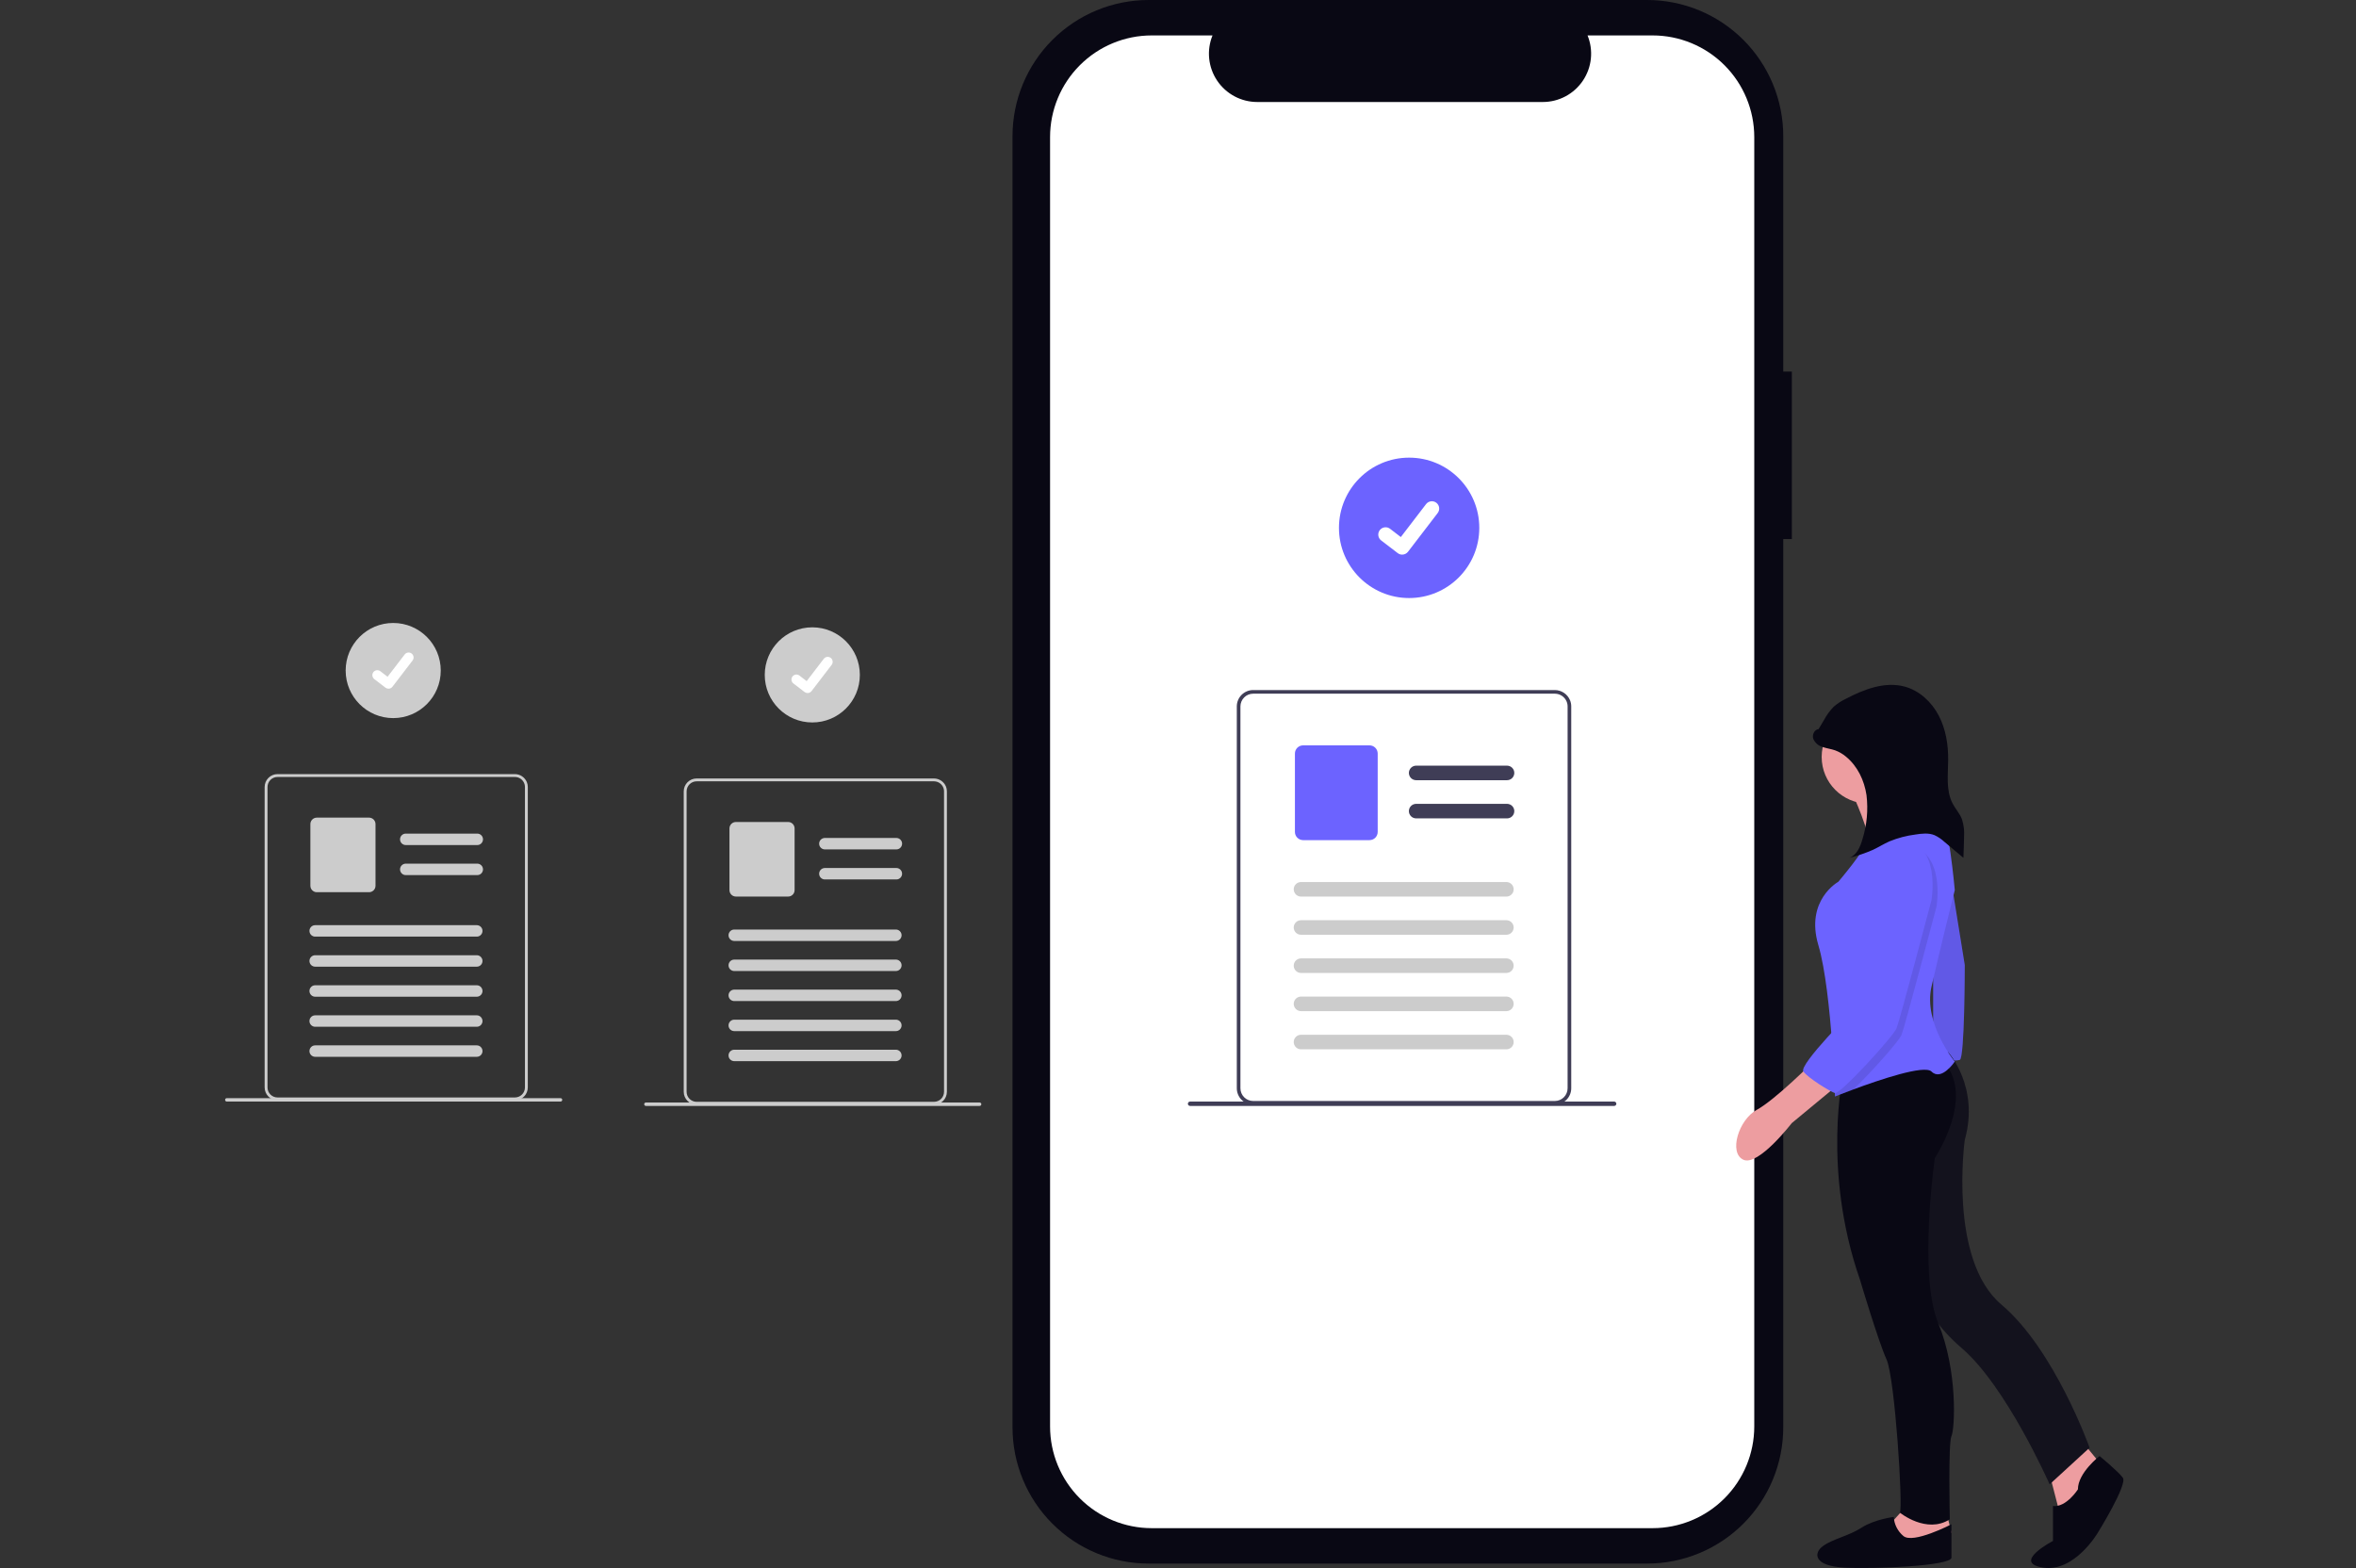 <svg width="314" height="209" viewBox="0 0 314 209" fill="none" xmlns="http://www.w3.org/2000/svg">
<rect x="0" y="0" width="314" height="209" fill="#333333" stroke="none"/>
<g clip-path="url(#clip0_56_47)">
<path d="M238.813 49.525H237.668V18.154C237.668 15.77 237.198 13.41 236.286 11.207C235.374 9.004 234.038 7.003 232.353 5.317C230.668 3.631 228.667 2.294 226.466 1.382C224.264 0.47 221.904 -4.15482e-05 219.521 2.75742e-09H153.089C148.277 2.75743e-09 143.661 1.913 140.258 5.317C136.855 8.722 134.944 13.34 134.944 18.154V190.254C134.944 195.069 136.855 199.687 140.258 203.091C143.661 206.496 148.277 208.409 153.089 208.409H219.52C224.333 208.409 228.948 206.496 232.351 203.091C235.754 199.687 237.666 195.069 237.666 190.254V71.855H238.813V49.525Z" fill="#090814"/>
<path d="M220.254 4.722H211.583C211.982 5.7 212.134 6.761 212.027 7.812C211.919 8.863 211.554 9.871 210.965 10.748C210.376 11.625 209.581 12.343 208.649 12.84C207.717 13.336 206.678 13.596 205.622 13.596H167.562C166.506 13.596 165.466 13.337 164.535 12.84C163.603 12.343 162.807 11.625 162.218 10.748C161.629 9.871 161.265 8.863 161.157 7.812C161.049 6.761 161.202 5.7 161.6 4.722H153.502C149.908 4.722 146.461 6.15 143.92 8.693C141.378 11.236 139.95 14.684 139.95 18.28V190.13C139.95 193.726 141.378 197.174 143.92 199.717C146.461 202.26 149.908 203.688 153.502 203.688H220.252C223.846 203.688 227.293 202.26 229.834 199.717C232.375 197.174 233.803 193.726 233.803 190.13V18.281C233.803 14.685 232.376 11.237 229.835 8.694C227.294 6.152 223.847 4.723 220.254 4.722L220.254 4.722Z" fill="white"/>
<path d="M209.244 93.325C209.077 92.928 208.797 92.588 208.439 92.349C208.081 92.109 207.66 91.98 207.229 91.977H167.017C166.439 91.977 165.885 92.207 165.476 92.616C165.067 93.025 164.838 93.579 164.837 94.157V145.054C164.838 145.632 165.067 146.187 165.476 146.596C165.885 147.005 166.439 147.235 167.017 147.235H207.231C207.809 147.235 208.363 147.005 208.771 146.596C209.18 146.187 209.41 145.632 209.41 145.054V94.157C209.411 93.871 209.355 93.588 209.245 93.325L209.244 93.325ZM208.925 145.054C208.924 145.504 208.746 145.935 208.428 146.253C208.11 146.571 207.679 146.75 207.229 146.751H167.017C166.567 146.751 166.136 146.572 165.818 146.254C165.5 145.936 165.321 145.505 165.321 145.055V94.157C165.322 93.708 165.501 93.276 165.818 92.959C166.136 92.64 166.567 92.462 167.017 92.461H207.231C207.569 92.462 207.9 92.564 208.18 92.754C208.46 92.945 208.678 93.214 208.805 93.528C208.829 93.59 208.85 93.654 208.868 93.718C208.906 93.861 208.926 94.008 208.926 94.156L208.925 145.054Z" fill="#3F3D56"/>
<path d="M200.852 103.993H188.74C188.483 103.993 188.236 103.891 188.055 103.709C187.873 103.527 187.771 103.28 187.771 103.023C187.771 102.766 187.873 102.52 188.055 102.338C188.236 102.156 188.483 102.054 188.74 102.054H200.852C201.109 102.054 201.356 102.156 201.537 102.338C201.719 102.52 201.821 102.766 201.821 103.023C201.821 103.28 201.719 103.527 201.537 103.709C201.356 103.891 201.109 103.993 200.852 103.993Z" fill="#3F3D56"/>
<path d="M200.852 109.082H188.74C188.483 109.082 188.236 108.98 188.055 108.799C187.873 108.617 187.771 108.37 187.771 108.113C187.771 107.856 187.873 107.609 188.055 107.428C188.236 107.246 188.483 107.144 188.74 107.144H200.852C201.109 107.144 201.356 107.246 201.537 107.428C201.719 107.609 201.821 107.856 201.821 108.113C201.821 108.37 201.719 108.617 201.537 108.799C201.356 108.98 201.109 109.082 200.852 109.082Z" fill="#3F3D56"/>
<path d="M182.524 111.981H173.673C173.384 111.98 173.107 111.865 172.902 111.661C172.698 111.456 172.583 111.179 172.583 110.89V100.439C172.583 100.15 172.698 99.873 172.902 99.668C173.107 99.464 173.384 99.349 173.673 99.349H182.524C182.813 99.349 183.091 99.464 183.295 99.668C183.499 99.873 183.614 100.15 183.615 100.439V110.89C183.614 111.179 183.499 111.456 183.295 111.661C183.091 111.865 182.813 111.98 182.524 111.981Z" fill="#6C63FF"/>
<path d="M200.768 119.504H173.393C173.136 119.504 172.89 119.402 172.708 119.22C172.526 119.039 172.424 118.792 172.424 118.535C172.424 118.278 172.526 118.031 172.708 117.849C172.89 117.668 173.136 117.566 173.393 117.566H200.767C200.895 117.566 201.021 117.591 201.138 117.639C201.256 117.688 201.363 117.759 201.453 117.849C201.543 117.939 201.614 118.046 201.663 118.164C201.711 118.282 201.736 118.408 201.736 118.535C201.736 118.662 201.711 118.788 201.663 118.906C201.614 119.024 201.543 119.13 201.453 119.22C201.363 119.311 201.256 119.382 201.138 119.431C201.021 119.479 200.895 119.504 200.767 119.504H200.768Z" fill="#CCCCCC"/>
<path d="M200.768 124.593H173.393C173.136 124.593 172.89 124.491 172.708 124.31C172.526 124.128 172.424 123.881 172.424 123.624C172.424 123.367 172.526 123.12 172.708 122.938C172.89 122.757 173.136 122.655 173.393 122.655H200.767C201.024 122.655 201.271 122.757 201.453 122.938C201.634 123.12 201.736 123.367 201.736 123.624C201.736 123.881 201.634 124.128 201.453 124.31C201.271 124.491 201.024 124.593 200.767 124.593H200.768Z" fill="#CCCCCC"/>
<path d="M200.768 129.684H173.393C173.136 129.684 172.89 129.582 172.708 129.4C172.526 129.218 172.424 128.971 172.424 128.714C172.424 128.457 172.526 128.211 172.708 128.029C172.89 127.847 173.136 127.745 173.393 127.745H200.767C201.024 127.745 201.271 127.847 201.453 128.029C201.634 128.211 201.736 128.457 201.736 128.714C201.736 128.971 201.634 129.218 201.453 129.4C201.271 129.582 201.024 129.684 200.767 129.684H200.768Z" fill="#CCCCCC"/>
<path d="M200.768 134.773H173.393C173.136 134.773 172.89 134.671 172.708 134.489C172.526 134.307 172.424 134.06 172.424 133.803C172.424 133.546 172.526 133.3 172.708 133.118C172.89 132.936 173.136 132.834 173.393 132.834H200.767C201.024 132.834 201.271 132.936 201.453 133.118C201.634 133.3 201.736 133.546 201.736 133.803C201.736 134.06 201.634 134.307 201.453 134.489C201.271 134.671 201.024 134.773 200.767 134.773H200.768Z" fill="#CCCCCC"/>
<path d="M200.768 139.863H173.393C173.136 139.863 172.89 139.761 172.708 139.579C172.526 139.397 172.424 139.151 172.424 138.894C172.424 138.636 172.526 138.39 172.708 138.208C172.89 138.026 173.136 137.924 173.393 137.924H200.767C201.024 137.924 201.271 138.026 201.453 138.208C201.634 138.39 201.736 138.636 201.736 138.894C201.736 139.151 201.634 139.397 201.453 139.579C201.271 139.761 201.024 139.863 200.767 139.863H200.768Z" fill="#CCCCCC"/>
<path d="M187.803 79.713C192.968 79.713 197.155 75.524 197.155 70.357C197.155 65.189 192.968 61 187.803 61C182.639 61 178.452 65.189 178.452 70.357C178.452 75.524 182.639 79.713 187.803 79.713Z" fill="#6C63FF"/>
<path d="M186.877 73.925C186.667 73.926 186.462 73.858 186.294 73.731L186.284 73.724L184.086 72.042C183.981 71.964 183.894 71.867 183.828 71.756C183.761 71.644 183.718 71.521 183.7 71.392C183.682 71.264 183.69 71.133 183.723 71.008C183.756 70.882 183.813 70.765 183.892 70.662C183.971 70.559 184.07 70.473 184.182 70.409C184.294 70.344 184.419 70.303 184.547 70.287C184.676 70.271 184.806 70.281 184.931 70.316C185.056 70.351 185.173 70.411 185.274 70.491L186.697 71.583L190.061 67.193C190.219 66.987 190.451 66.853 190.708 66.819C190.965 66.785 191.224 66.854 191.43 67.012L191.409 67.041L191.43 67.012C191.636 67.17 191.77 67.403 191.804 67.659C191.838 67.916 191.768 68.176 191.611 68.381L187.654 73.544C187.563 73.662 187.445 73.758 187.31 73.824C187.176 73.89 187.028 73.924 186.878 73.923L186.877 73.925Z" fill="white"/>
<path d="M158.617 147.409H215.142C215.217 147.406 215.288 147.374 215.341 147.32C215.393 147.266 215.422 147.194 215.422 147.119C215.422 147.043 215.393 146.971 215.341 146.917C215.288 146.863 215.217 146.831 215.142 146.829H158.617C158.578 146.827 158.539 146.834 158.503 146.848C158.467 146.862 158.433 146.883 158.405 146.91C158.378 146.937 158.355 146.97 158.34 147.005C158.325 147.041 158.317 147.08 158.317 147.119C158.317 147.157 158.325 147.196 158.34 147.232C158.355 147.268 158.378 147.3 158.405 147.327C158.433 147.354 158.467 147.375 158.503 147.389C158.539 147.403 158.578 147.41 158.617 147.409Z" fill="#3F3D56"/>
<path d="M52.405 95.716C55.905 95.716 58.742 92.877 58.742 89.376C58.742 85.874 55.905 83.036 52.405 83.036C48.906 83.036 46.068 85.874 46.068 89.376C46.068 92.877 48.906 95.716 52.405 95.716Z" fill="#CCCCCC"/>
<path d="M51.778 91.794C51.635 91.795 51.496 91.749 51.382 91.663L51.375 91.658L49.886 90.517C49.817 90.464 49.759 90.398 49.716 90.323C49.672 90.248 49.644 90.165 49.632 90.078C49.621 89.992 49.627 89.904 49.649 89.82C49.672 89.737 49.71 89.658 49.763 89.589C49.816 89.52 49.882 89.462 49.957 89.418C50.032 89.375 50.115 89.347 50.202 89.335C50.288 89.324 50.375 89.329 50.459 89.352C50.543 89.374 50.622 89.413 50.691 89.466L51.655 90.206L53.935 87.232C54.042 87.093 54.199 87.002 54.373 86.979C54.547 86.956 54.723 87.003 54.862 87.11L54.848 87.129L54.863 87.11C55.002 87.216 55.093 87.374 55.116 87.548C55.139 87.722 55.092 87.898 54.985 88.038L52.304 91.536C52.242 91.617 52.162 91.682 52.071 91.727C51.98 91.772 51.879 91.795 51.778 91.795V91.794Z" fill="white"/>
<path d="M70.214 104.243C70.082 103.931 69.862 103.663 69.58 103.475C69.298 103.286 68.968 103.184 68.629 103.182H36.986C36.532 103.182 36.095 103.363 35.774 103.685C35.452 104.006 35.272 104.443 35.271 104.898V144.945C35.272 145.4 35.452 145.837 35.774 146.158C36.095 146.48 36.532 146.661 36.986 146.661H68.629C69.083 146.661 69.519 146.48 69.841 146.158C70.162 145.836 70.343 145.4 70.344 144.945V104.897C70.344 104.672 70.3 104.45 70.214 104.243ZM69.963 144.947C69.962 145.3 69.821 145.639 69.572 145.889C69.322 146.139 68.983 146.28 68.63 146.281H36.986C36.633 146.281 36.294 146.14 36.044 145.89C35.793 145.64 35.653 145.3 35.653 144.947V104.897C35.654 104.543 35.794 104.204 36.044 103.954C36.294 103.704 36.633 103.564 36.986 103.563H68.629C68.895 103.564 69.156 103.644 69.376 103.794C69.597 103.944 69.768 104.156 69.867 104.404C69.887 104.453 69.904 104.503 69.918 104.554C69.948 104.667 69.963 104.783 69.963 104.899L69.963 144.947Z" fill="#CCCCCC"/>
<path d="M63.61 112.637H54.079C53.877 112.637 53.683 112.556 53.54 112.413C53.397 112.27 53.316 112.076 53.316 111.874C53.316 111.671 53.397 111.477 53.54 111.334C53.683 111.191 53.877 111.111 54.079 111.111H63.61C63.812 111.111 64.006 111.191 64.149 111.334C64.292 111.477 64.372 111.671 64.372 111.874C64.372 112.076 64.292 112.27 64.149 112.413C64.006 112.556 63.812 112.637 63.61 112.637Z" fill="#CCCCCC"/>
<path d="M63.61 116.642H54.079C53.877 116.642 53.683 116.561 53.54 116.418C53.397 116.275 53.316 116.081 53.316 115.879C53.316 115.676 53.397 115.482 53.54 115.339C53.683 115.196 53.877 115.116 54.079 115.116H63.61C63.812 115.116 64.006 115.196 64.149 115.339C64.292 115.482 64.372 115.676 64.372 115.879C64.372 116.081 64.292 116.275 64.149 116.418C64.006 116.561 63.812 116.642 63.61 116.642Z" fill="#CCCCCC"/>
<path d="M49.188 118.922H42.223C41.996 118.922 41.778 118.831 41.617 118.67C41.456 118.509 41.366 118.291 41.366 118.064V109.841C41.366 109.613 41.456 109.395 41.617 109.234C41.778 109.073 41.996 108.983 42.223 108.982H49.188C49.416 108.983 49.634 109.073 49.795 109.234C49.955 109.395 50.046 109.613 50.046 109.841V118.064C50.046 118.291 49.956 118.509 49.795 118.67C49.634 118.831 49.416 118.922 49.188 118.922Z" fill="#CCCCCC"/>
<path d="M63.543 124.842H42.004C41.802 124.842 41.608 124.761 41.465 124.618C41.322 124.475 41.242 124.281 41.242 124.079C41.242 123.877 41.322 123.683 41.465 123.54C41.608 123.396 41.802 123.316 42.004 123.316H63.543C63.746 123.316 63.94 123.396 64.083 123.54C64.225 123.683 64.306 123.877 64.306 124.079C64.306 124.281 64.225 124.475 64.083 124.618C63.94 124.761 63.746 124.842 63.543 124.842Z" fill="#CCCCCC"/>
<path d="M63.543 128.848H42.004C41.802 128.848 41.608 128.768 41.465 128.625C41.322 128.482 41.242 128.288 41.242 128.085C41.242 127.883 41.322 127.689 41.465 127.546C41.608 127.403 41.802 127.322 42.004 127.322H63.543C63.746 127.322 63.94 127.403 64.083 127.546C64.225 127.689 64.306 127.883 64.306 128.085C64.306 128.288 64.225 128.482 64.083 128.625C63.94 128.768 63.746 128.848 63.543 128.848Z" fill="#CCCCCC"/>
<path d="M63.543 132.852H42.004C41.802 132.852 41.608 132.771 41.465 132.628C41.322 132.485 41.242 132.291 41.242 132.089C41.242 131.886 41.322 131.692 41.465 131.549C41.608 131.406 41.802 131.326 42.004 131.326H63.543C63.746 131.326 63.94 131.406 64.083 131.549C64.225 131.692 64.306 131.886 64.306 132.089C64.306 132.291 64.225 132.485 64.083 132.628C63.94 132.771 63.746 132.852 63.543 132.852Z" fill="#CCCCCC"/>
<path d="M63.543 136.857H42.004C41.802 136.857 41.608 136.777 41.465 136.634C41.322 136.491 41.242 136.297 41.242 136.095C41.242 135.892 41.322 135.698 41.465 135.555C41.608 135.412 41.802 135.332 42.004 135.332H63.543C63.746 135.332 63.94 135.412 64.083 135.555C64.225 135.698 64.306 135.892 64.306 136.095C64.306 136.297 64.225 136.491 64.083 136.634C63.94 136.777 63.746 136.857 63.543 136.857Z" fill="#CCCCCC"/>
<path d="M63.543 140.862H42.004C41.802 140.862 41.608 140.781 41.465 140.638C41.322 140.495 41.242 140.301 41.242 140.099C41.242 139.896 41.322 139.702 41.465 139.559C41.608 139.416 41.802 139.336 42.004 139.336H63.543C63.746 139.336 63.94 139.416 64.083 139.559C64.225 139.702 64.306 139.896 64.306 140.099C64.306 140.301 64.225 140.495 64.083 140.638C63.94 140.781 63.746 140.862 63.543 140.862Z" fill="#CCCCCC"/>
<path d="M30.229 146.829H74.705C74.766 146.829 74.824 146.805 74.866 146.762C74.909 146.719 74.933 146.661 74.933 146.6C74.933 146.54 74.909 146.482 74.866 146.439C74.824 146.396 74.766 146.372 74.705 146.372H30.229C30.168 146.372 30.11 146.395 30.067 146.438C30.024 146.481 30 146.538 30 146.599C29.999 146.66 30.023 146.718 30.066 146.761C30.108 146.804 30.166 146.828 30.226 146.829H30.229Z" fill="#CCCCCC"/>
<path d="M108.261 96.296C111.761 96.296 114.598 93.458 114.598 89.956C114.598 86.455 111.761 83.616 108.261 83.616C104.761 83.616 101.924 86.455 101.924 89.956C101.924 93.458 104.761 96.296 108.261 96.296Z" fill="#CCCCCC"/>
<path d="M107.633 92.375C107.49 92.375 107.352 92.329 107.238 92.244L107.231 92.238L105.741 91.097C105.672 91.044 105.615 90.978 105.571 90.903C105.528 90.828 105.499 90.745 105.488 90.659C105.476 90.572 105.482 90.485 105.505 90.401C105.527 90.317 105.566 90.238 105.619 90.169C105.671 90.1 105.737 90.042 105.813 89.999C105.888 89.955 105.971 89.927 106.057 89.915C106.143 89.904 106.231 89.91 106.315 89.932C106.399 89.954 106.477 89.993 106.546 90.046L107.511 90.787L109.79 87.812C109.897 87.673 110.055 87.582 110.229 87.559C110.403 87.536 110.579 87.583 110.718 87.69C110.857 87.797 110.948 87.955 110.971 88.129C110.994 88.303 110.947 88.478 110.841 88.618L108.16 92.117C108.098 92.197 108.018 92.263 107.927 92.307C107.835 92.352 107.735 92.375 107.633 92.375L107.633 92.375Z" fill="white"/>
<path d="M126.069 104.823C125.937 104.511 125.717 104.244 125.435 104.055C125.154 103.867 124.823 103.765 124.484 103.762H92.842C92.387 103.762 91.951 103.943 91.629 104.265C91.307 104.587 91.126 105.023 91.126 105.478V145.526C91.126 145.981 91.307 146.417 91.629 146.739C91.951 147.061 92.387 147.241 92.842 147.242H124.484C124.939 147.241 125.374 147.06 125.696 146.738C126.017 146.417 126.198 145.981 126.199 145.526V105.477C126.2 105.252 126.156 105.03 126.069 104.822V104.823ZM125.818 145.527C125.817 145.88 125.677 146.219 125.427 146.469C125.177 146.719 124.838 146.86 124.485 146.861H92.842C92.488 146.861 92.149 146.72 91.899 146.47C91.649 146.22 91.508 145.881 91.508 145.527V105.477C91.509 105.124 91.65 104.785 91.9 104.535C92.15 104.285 92.488 104.144 92.842 104.143H124.484C124.751 104.144 125.011 104.225 125.232 104.375C125.453 104.524 125.624 104.737 125.723 104.984C125.742 105.033 125.759 105.084 125.773 105.135C125.804 105.247 125.819 105.363 125.819 105.479L125.818 145.527Z" fill="#CCCCCC"/>
<path d="M119.465 113.217H109.934C109.732 113.217 109.538 113.137 109.395 112.993C109.252 112.85 109.172 112.656 109.172 112.454C109.172 112.252 109.252 112.058 109.395 111.915C109.538 111.772 109.732 111.691 109.934 111.691H119.465C119.667 111.691 119.861 111.772 120.004 111.915C120.147 112.058 120.228 112.252 120.228 112.454C120.228 112.656 120.147 112.85 120.004 112.993C119.861 113.137 119.667 113.217 119.465 113.217Z" fill="#CCCCCC"/>
<path d="M119.465 117.222H109.934C109.732 117.222 109.538 117.142 109.395 116.998C109.252 116.855 109.172 116.661 109.172 116.459C109.172 116.257 109.252 116.063 109.395 115.92C109.538 115.777 109.732 115.696 109.934 115.696H119.465C119.667 115.696 119.861 115.777 120.004 115.92C120.147 116.063 120.227 116.257 120.227 116.459C120.227 116.661 120.147 116.855 120.004 116.998C119.861 117.142 119.667 117.222 119.465 117.222H119.465Z" fill="#CCCCCC"/>
<path d="M105.044 119.502H98.079C97.851 119.502 97.633 119.411 97.472 119.251C97.312 119.09 97.221 118.872 97.221 118.644V110.421C97.221 110.193 97.312 109.975 97.472 109.814C97.633 109.654 97.851 109.563 98.079 109.563H105.044C105.271 109.563 105.489 109.654 105.65 109.814C105.811 109.975 105.901 110.193 105.901 110.421V118.644C105.901 118.872 105.811 119.09 105.65 119.251C105.489 119.411 105.271 119.502 105.044 119.502Z" fill="#CCCCCC"/>
<path d="M119.399 125.422H97.859C97.657 125.422 97.463 125.342 97.32 125.199C97.177 125.056 97.097 124.862 97.097 124.659C97.097 124.457 97.177 124.263 97.32 124.12C97.463 123.977 97.657 123.896 97.859 123.896H119.399C119.601 123.896 119.795 123.977 119.938 124.12C120.081 124.263 120.161 124.457 120.161 124.659C120.161 124.862 120.081 125.056 119.938 125.199C119.795 125.342 119.601 125.422 119.399 125.422Z" fill="#CCCCCC"/>
<path d="M119.399 129.428H97.859C97.657 129.428 97.463 129.348 97.32 129.205C97.177 129.062 97.097 128.868 97.097 128.666C97.097 128.463 97.177 128.269 97.32 128.126C97.463 127.983 97.657 127.903 97.859 127.903H119.399C119.601 127.903 119.795 127.983 119.938 128.126C120.081 128.269 120.161 128.463 120.161 128.666C120.161 128.868 120.081 129.062 119.938 129.205C119.795 129.348 119.601 129.428 119.399 129.428Z" fill="#CCCCCC"/>
<path d="M119.399 133.432H97.859C97.657 133.432 97.463 133.351 97.32 133.208C97.177 133.065 97.097 132.871 97.097 132.669C97.097 132.467 97.177 132.273 97.32 132.13C97.463 131.986 97.657 131.906 97.859 131.906H119.399C119.601 131.906 119.795 131.986 119.938 132.13C120.081 132.273 120.161 132.467 120.161 132.669C120.161 132.871 120.081 133.065 119.938 133.208C119.795 133.351 119.601 133.432 119.399 133.432Z" fill="#CCCCCC"/>
<path d="M119.399 137.438H97.859C97.657 137.438 97.463 137.357 97.32 137.214C97.177 137.071 97.097 136.877 97.097 136.675C97.097 136.473 97.177 136.279 97.32 136.136C97.463 135.992 97.657 135.912 97.859 135.912H119.399C119.601 135.912 119.795 135.992 119.938 136.136C120.081 136.279 120.161 136.473 120.161 136.675C120.161 136.877 120.081 137.071 119.938 137.214C119.795 137.357 119.601 137.438 119.399 137.438Z" fill="#CCCCCC"/>
<path d="M119.399 141.442H97.859C97.657 141.442 97.463 141.361 97.32 141.218C97.177 141.075 97.097 140.881 97.097 140.679C97.097 140.477 97.177 140.283 97.32 140.14C97.463 139.997 97.657 139.916 97.859 139.916H119.399C119.601 139.916 119.795 139.997 119.938 140.14C120.081 140.283 120.161 140.477 120.161 140.679C120.161 140.881 120.081 141.075 119.938 141.218C119.795 141.361 119.601 141.442 119.399 141.442Z" fill="#CCCCCC"/>
<path d="M86.084 147.409H130.561C130.621 147.409 130.679 147.385 130.722 147.342C130.765 147.299 130.789 147.241 130.789 147.181C130.789 147.12 130.765 147.062 130.722 147.019C130.679 146.976 130.621 146.952 130.561 146.952H86.084C86.024 146.952 85.966 146.976 85.923 147.018C85.88 147.061 85.855 147.119 85.855 147.179C85.855 147.24 85.878 147.298 85.921 147.341C85.963 147.384 86.021 147.409 86.082 147.409H86.084Z" fill="#CCCCCC"/>
<path d="M246.779 105.553C246.779 105.553 249.55 111.432 249.107 113.207C248.848 114.286 248.965 115.421 249.44 116.424L254.54 116.202L259.308 111.653C259.308 111.653 252.101 106.662 252.544 104.22C252.988 101.779 246.779 105.553 246.779 105.553Z" fill="#ED9DA0"/>
<path d="M259.641 114.871L261.858 128.627C261.858 128.627 261.858 141.051 261.194 141.273C260.53 141.495 257.646 141.273 257.646 141.273V127.296L258.533 115.093L259.641 114.871Z" fill="#6C63FF"/>
<path opacity="0.1" d="M259.641 114.871L261.858 128.627C261.858 128.627 261.858 141.051 261.194 141.273C260.53 141.495 257.646 141.273 257.646 141.273V127.296L258.533 115.093L259.641 114.871Z" fill="black"/>
<path d="M272.946 195.63L274.72 202.508L277.381 200.512L279.82 194.965L276.716 191.193L272.946 195.63Z" fill="#ED9DA0"/>
<path d="M279.821 194.077C279.821 194.077 276.938 196.296 276.938 198.515C276.938 198.515 275.386 200.955 273.612 200.733V205.393C273.612 205.393 268.068 208.277 272.281 208.942C276.494 209.606 279.599 204.282 279.599 204.282C279.599 204.282 283.591 197.848 282.925 196.961C282.26 196.073 279.821 194.077 279.821 194.077Z" fill="#090814"/>
<path d="M259.624 140.224C259.624 140.224 263.855 144.823 261.859 151.922C261.859 151.922 259.641 167.897 266.738 173.887C273.834 179.877 278.491 192.966 278.491 192.966L273.168 197.847C273.168 197.847 267.403 184.757 261.415 179.654C255.428 174.551 254.763 168.782 254.763 168.782V148.595L253.653 140.164L259.624 140.224Z" fill="#090814"/>
<path opacity="0.1" d="M259.624 140.224C259.624 140.224 263.855 144.823 261.859 151.922C261.859 151.922 259.641 167.897 266.738 173.887C273.834 179.877 278.491 192.966 278.491 192.966L273.168 197.847C273.168 197.847 267.403 184.757 261.415 179.654C255.428 174.551 254.763 168.782 254.763 168.782V148.595L253.653 140.164L259.624 140.224Z" fill="#6F6F6F"/>
<path d="M254.096 200.733L251.879 203.174L252.766 205.171L255.427 206.058L260.084 204.283L259.42 201.621L254.096 200.733Z" fill="#ED9DA0"/>
<path d="M260.084 203.173C260.084 203.173 254.953 205.836 253.67 204.727C253.296 204.413 252.99 204.027 252.77 203.591C252.55 203.156 252.421 202.68 252.391 202.193C252.391 202.193 249.821 202.51 248.111 203.617C246.401 204.725 244.296 205.111 242.98 206.058C241.664 207.004 241.697 208.72 245.759 208.942C249.822 209.163 260.086 208.72 260.086 207.61L260.084 203.173Z" fill="#090814"/>
<path d="M245.67 143.048C245.67 143.048 242.787 155.917 247.887 170.56C247.887 170.56 250.326 178.77 251.435 181.209C252.544 183.649 253.653 200.955 253.21 201.621C253.21 201.621 256.758 204.505 259.863 202.507C259.863 202.507 259.641 192.301 260.084 191.414C260.527 190.527 260.971 182.761 258.31 176.327C255.649 169.893 257.867 154.362 257.867 154.362C257.867 154.362 263.187 146.375 259.195 141.715L245.67 143.048Z" fill="#090814"/>
<path d="M248.996 107.106C252.425 107.106 255.205 104.324 255.205 100.893C255.205 97.462 252.425 94.681 248.996 94.681C245.567 94.681 242.787 97.462 242.787 100.893C242.787 104.324 245.567 107.106 248.996 107.106Z" fill="#ED9DA0"/>
<path d="M260.528 141.494C260.528 141.494 258.754 144.156 257.423 142.825C256.485 141.887 250.48 143.926 247.015 145.21C245.565 145.748 244.56 146.153 244.56 146.153C244.56 146.153 244.465 143.078 244.183 139.184C243.859 134.716 243.292 129.165 242.342 125.964C240.568 119.974 245.004 117.533 245.004 117.533C245.004 117.533 248.774 113.096 248.553 112.43C248.332 111.764 258.532 108.437 258.532 108.437C259.64 108.658 260.527 118.643 260.527 118.643C260.527 118.643 258.532 126.63 257.423 131.511C256.314 136.392 260.528 141.494 260.528 141.494Z" fill="#6C63FF"/>
<path d="M241.456 141.717C241.456 141.717 236.577 146.598 234.138 147.929C231.699 149.26 230.368 153.697 232.364 154.585C234.36 155.472 238.795 149.704 238.795 149.704L245.226 144.379L241.456 141.717Z" fill="#ED9DA0"/>
<path d="M242.379 97.182C241.811 97.233 241.487 97.948 241.67 98.487C241.784 98.749 241.956 98.982 242.171 99.168C242.387 99.356 242.642 99.492 242.917 99.568C243.454 99.758 244.029 99.821 244.567 100.008C245.102 100.204 245.598 100.492 246.033 100.86C247.566 102.116 248.474 104.03 248.763 105.991C248.999 107.966 248.813 109.969 248.219 111.867C247.93 112.877 247.46 113.984 246.473 114.342C247.551 114.076 248.605 113.718 249.622 113.274C250.368 112.922 251.068 112.477 251.822 112.143C252.938 111.688 254.108 111.381 255.304 111.23C256.143 111.099 257.031 110.998 257.819 111.316C258.303 111.541 258.748 111.841 259.138 112.205L261.674 114.337C261.718 113.41 261.747 112.483 261.761 111.555C261.822 110.749 261.724 109.938 261.473 109.169C261.18 108.429 260.623 107.825 260.251 107.122C259.329 105.382 259.629 103.283 259.646 101.313C259.664 99.273 259.336 97.194 258.392 95.386C257.448 93.578 255.837 92.064 253.87 91.522C251.22 90.792 248.427 91.878 245.992 93.152C245.419 93.424 244.884 93.772 244.403 94.186C243.891 94.709 243.456 95.303 243.111 95.948L241.905 97.97" fill="#090814"/>
<path opacity="0.1" d="M258.088 120.861C258.088 120.861 253.875 136.836 253.431 137.945C253.112 138.741 249.355 142.979 247.016 145.211C245.566 145.749 244.561 146.153 244.561 146.153C244.561 146.153 244.466 143.078 244.184 139.185C245.989 137.181 247.887 135.282 247.887 135.282C247.887 135.282 249.883 123.079 249.661 118.42C249.44 113.76 254.097 112.651 254.097 112.651C259.419 113.318 258.088 120.861 258.088 120.861Z" fill="black"/>
<path d="M253.431 111.765C253.431 111.765 248.774 112.874 248.996 117.533C249.218 122.192 247.222 134.395 247.222 134.395C247.222 134.395 239.682 141.939 240.347 142.826C241.012 143.714 243.863 145.458 244.544 145.695C245.226 145.932 252.324 138.165 252.767 137.057C253.21 135.95 257.424 119.974 257.424 119.974C257.424 119.974 258.754 112.43 253.431 111.765Z" fill="#6C63FF"/>
</g>
<defs>
<clipPath id="clip0_56_47">
<rect width="253" height="209" fill="white" transform="translate(30)"/>
</clipPath>
</defs>
</svg>
